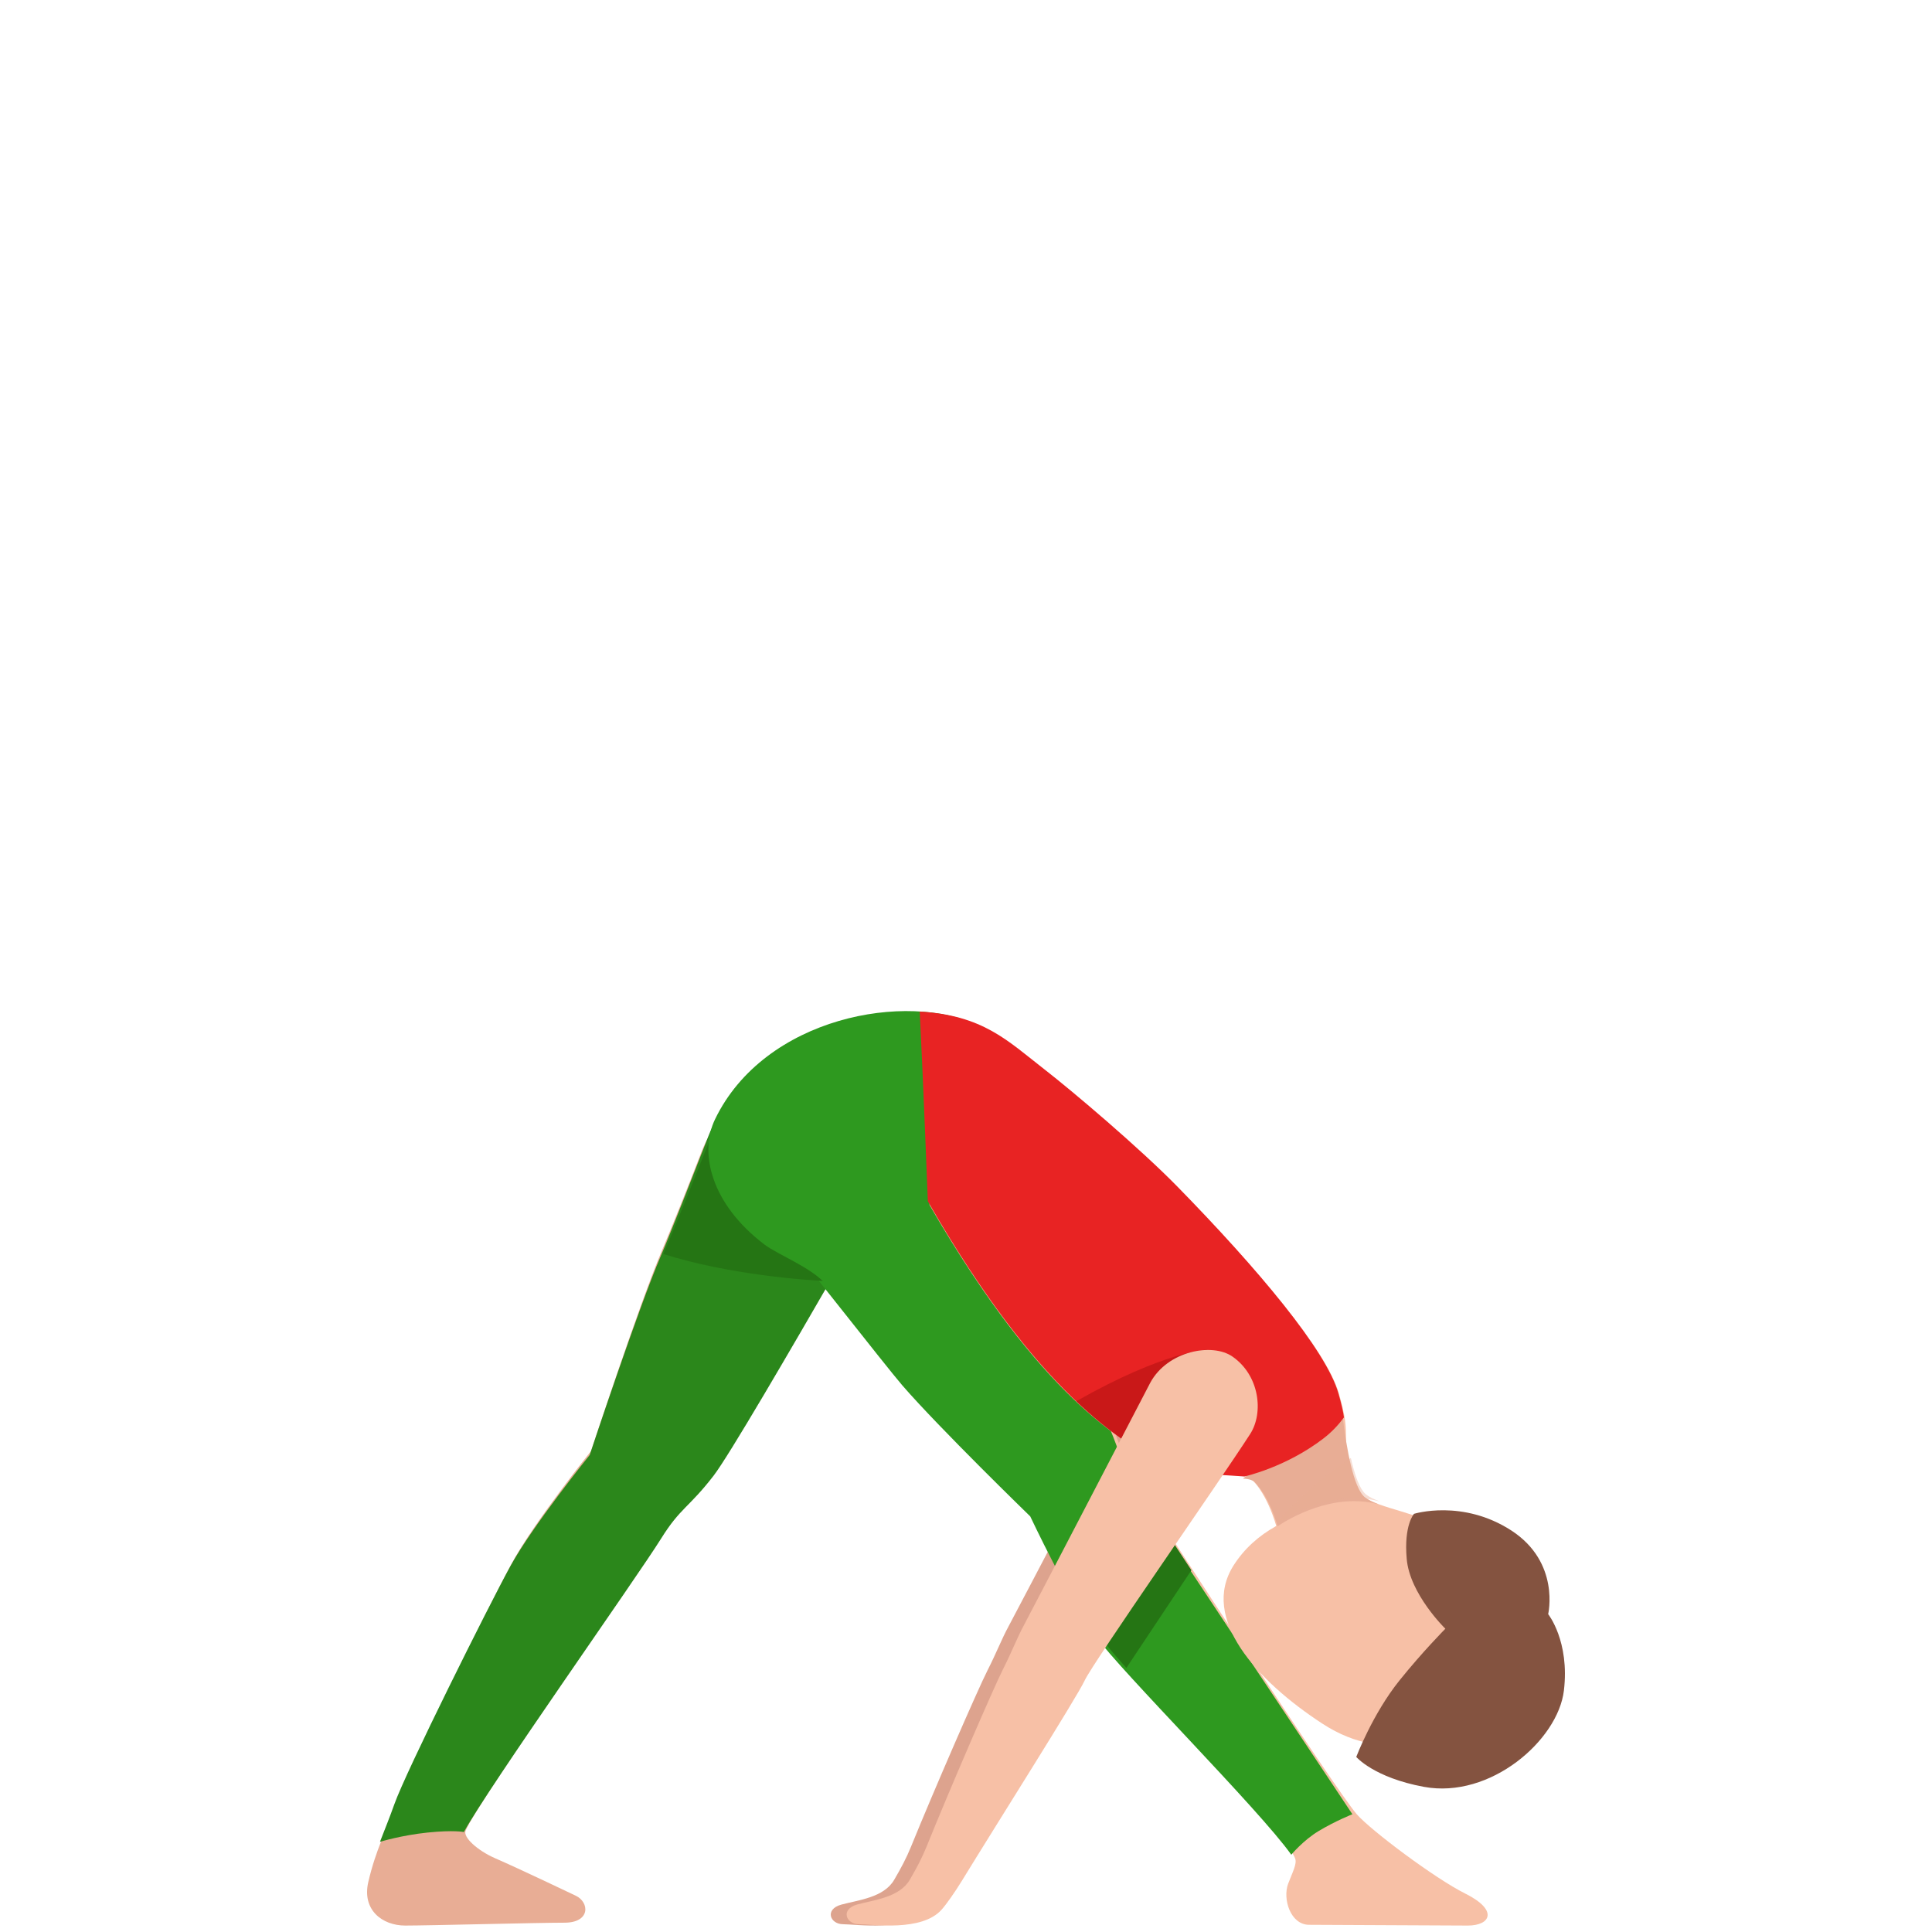 <svg width="300" height="300" viewBox="0 0 300 300" fill="none" xmlns="http://www.w3.org/2000/svg">
<path d="M191.82 222.995C186.879 230.607 167.363 258.321 166.075 261.075C164.834 263.736 152.284 283.409 146.922 292.112C145.88 293.809 144.498 295.749 143.808 296.516C140.729 300.014 132.978 298.794 130.929 298.794C128.881 298.794 128.002 296.47 130.637 295.749C133.271 295.029 137.228 294.669 138.844 291.903C139.897 290.102 140.729 288.557 141.466 286.744C144.943 278.18 151.897 262.19 153.349 259.355C154.707 256.694 155.515 254.556 156.592 252.569C157.669 250.582 176.272 215.059 176.272 215.059C178.953 210.144 185.908 208.842 189.057 211.015C193.272 213.908 193.962 219.695 191.82 222.995Z" fill="#DDA38E"/>
<path d="M72.302 284.256C74.292 279.571 98.895 244.789 102.863 238.348C105.819 233.558 107.135 233.57 110.963 228.557C114.792 223.545 138.557 181.326 138.557 181.326C141.036 176.302 132.645 173.187 124.836 171.606C117.027 170.025 111.883 171.231 108.903 178.925C106.96 183.961 104.33 190.554 102.77 194.232C99.337 202.289 91.772 225.325 91.772 225.325C91.772 225.325 82.939 236.357 79.494 242.704C76.049 249.04 63.282 274.887 61.525 279.922C59.919 284.49 58.394 287.09 57.195 292.208C56.171 296.552 59.337 299 62.921 299C66.506 299 83.556 298.555 87.641 298.555C91.726 298.555 91.54 295.37 89.398 294.362C87.978 293.695 81.251 290.463 76.794 288.507C74.222 287.371 71.848 285.31 72.302 284.256Z" fill="#E8AD95"/>
<path d="M210.682 281.721C207.343 277.885 181.058 237.52 177.016 231.142C174.006 226.396 174.591 225.207 171.768 219.587C168.945 213.956 139.778 168.542 139.778 168.542C136.346 164.123 110.704 188.2 112.051 187.582C114.699 186.369 117.709 187.255 120.872 190.8C123.343 193.586 137.845 212.113 140.457 215.122C146.197 221.721 160.418 235.467 160.418 235.467C160.418 235.467 166.462 248.235 170.656 254.099C174.838 259.964 199.214 283.621 201.112 288.588C201.428 289.428 200.678 290.757 200.022 292.506C199.144 294.838 200.362 298.883 203.29 298.883C206.219 298.883 224.446 299 227.925 299C231.404 299 232.762 296.645 227.503 294.021C222.817 291.69 212.849 284.204 210.682 281.721Z" fill="#F7C0A6"/>
<path d="M124.737 172.558C116.903 170.987 112.992 168.765 110.004 176.409C108.054 181.412 104.167 191.384 102.603 195.037C99.159 203.042 91.571 225.928 91.571 225.928C91.571 225.928 82.71 236.888 79.255 243.194C75.799 249.489 62.993 275.168 61.23 280.171C60.483 282.277 59.724 284.127 59 286C59 286 62.327 284.976 66.401 284.557C70.476 284.138 72.028 284.476 72.028 284.476C75.811 277.565 98.879 244.975 102.684 238.866C105.65 234.108 106.969 234.119 110.81 229.139C113.133 226.138 122.74 209.639 130.002 197.05C130.83 195.619 133.551 194.467 137.707 195.607C144.629 197.515 138.489 182.215 138.489 182.215C140.987 177.224 132.57 174.129 124.737 172.558Z" fill="#2B871B"/>
<path d="M210 281.716C210 281.716 180.517 237.517 176.495 231.14C173.499 226.395 174.082 225.205 171.273 219.586C168.463 213.955 139.435 168.543 139.435 168.543C136.812 165.139 121.109 178.605 114.604 184.714C112.657 186.545 115.851 186.929 118.066 188.468C118.905 189.051 119.757 189.832 120.619 190.8C123.079 193.587 137.512 212.112 140.111 215.12C145.824 221.719 159.976 235.465 159.976 235.465C159.976 235.465 165.992 248.232 170.165 254.096C173.954 259.424 195.532 280.981 200.51 288C200.51 288 202.352 285.762 204.789 284.304C207.389 282.742 210 281.716 210 281.716Z" fill="#2E991F"/>
<path d="M130 197.924L112.838 172C112.103 172.821 111.427 173.967 110.799 175.54C108.819 180.514 104.873 190.428 103.284 194.06C103.19 194.269 103.095 194.488 103 194.72C113.241 197.97 125.342 198.815 129.372 199C129.585 198.641 129.799 198.283 130 197.924Z" fill="#257514"/>
<path d="M170 253.005C170.206 253.316 170.411 253.627 170.617 253.903C171.394 254.996 172.925 256.791 174.901 259L185 243.823C183.332 241.292 181.813 238.968 180.522 237L170 253.005Z" fill="#257514"/>
<path d="M152 159.265C140.933 153.883 118.728 157.845 111.028 173.806C108.547 178.956 110.352 186.902 118.694 193.243C120.814 194.848 125.975 196.8 128.211 199.398C133.477 205.531 141.072 202.355 149.472 200.588C150.322 200.403 151.126 200.242 151.895 200.068L152 159.265Z" fill="#2E991F"/>
<path d="M193.502 228.975C196.673 231.215 198.177 236.96 198.177 236.96C195.492 238.438 193.201 240.478 191.547 243.081C186.351 251.277 195.076 260.962 205.374 267.669C215.673 274.376 225.636 269.956 229.905 263.214C234.187 256.472 235.263 244.453 224.953 237.746C220.579 234.896 214.134 234.24 211.854 232.458C210.038 231.027 208.962 224.66 208.441 220.603C208.302 219.501 207.885 218.61 207.816 218L193.502 228.975Z" fill="#F7C0A6"/>
<path d="M207.908 216.399C206.012 209.72 195.329 197.095 182.891 184.458C177.053 178.523 166.51 169.649 162.157 166.293C156.389 161.833 149.954 157.291 146.396 158.093C142.769 158.906 144.337 187.106 144.337 187.106C161.888 217.444 174.256 223.623 180.282 227.294C183.98 229.547 195.037 228.595 197.213 230C197.213 230 208.984 226.225 208.996 223.774C209.019 221.312 208.972 220.116 207.908 216.399Z" fill="#F7C0A6"/>
<path d="M214 233.571C213.173 233.256 212.473 232.918 211.968 232.533C210.131 231.087 209.063 224.567 208.558 220.543C208.431 219.54 207.984 218.572 207.926 218L193 229.594C193.574 229.629 194.435 229.699 194.94 230.247C197.271 232.778 198.316 236.79 198.373 237C200.164 235.81 206.973 231.716 214 233.571Z" fill="#E8AD95"/>
<path d="M198.023 237.129C198.023 237.129 198.094 237.082 198.199 237C198.129 237.035 198.07 237.07 198 237.117L198.023 237.129Z" fill="#E8AD95"/>
<path opacity="0.4" d="M214.221 233.129C213.38 232.814 212.668 232.476 212.154 232.091C211.126 231.297 210.344 228.987 209.76 226.385C203.805 230.224 199.577 234.88 198.293 236.385C198.316 236.478 198.34 236.537 198.34 236.56C200.15 235.37 207.074 231.274 214.221 233.129Z" fill="#E8AD95"/>
<path d="M207.833 216.385C205.941 209.676 195.28 196.991 182.867 184.296C177.04 178.333 166.519 169.418 162.175 166.046C156.418 161.565 152.646 157.656 142.814 157.072C143.304 166.501 144.075 186.536 144.075 186.536C161.591 217.015 174.249 223.655 180.251 227.331C182.832 228.917 189.009 228.929 193.225 229.268C193.225 229.268 199.635 227.867 205.474 223.386C206.817 222.36 207.856 221.228 208.685 220.096C208.557 219.127 208.288 217.995 207.833 216.385Z" fill="#E82323"/>
<path d="M179.095 226.606L187.409 209.581C187.409 209.581 180.812 209.791 167.138 217.574C172.194 222.37 176.223 224.867 179.095 226.606Z" fill="#C91818"/>
<path d="M194.124 222.674C189.196 230.317 169.73 258.147 168.445 260.913C167.208 263.585 154.69 283.34 149.342 292.08C148.302 293.784 146.924 295.733 146.235 296.503C143.164 300.015 135.434 298.79 133.39 298.79C131.347 298.79 130.471 296.456 133.098 295.733C135.726 295.009 139.673 294.647 141.284 291.87C142.335 290.062 143.164 288.51 143.9 286.689C147.368 278.089 154.304 262.033 155.752 259.186C157.107 256.514 157.913 254.367 158.987 252.371C160.061 250.376 178.616 214.704 178.616 214.704C181.291 209.768 188.227 208.461 191.368 210.643C195.572 213.549 196.261 219.36 194.124 222.674Z" fill="#F7C0A6"/>
<path d="M240.399 250.644C240.399 250.644 243.762 254.833 242.84 262.523C241.917 270.213 231.431 279.373 221.097 277.459C213.331 276.024 210.599 272.815 210.599 272.815C210.599 272.815 213.144 266.117 217.313 260.936C220.875 256.502 224.436 252.908 224.436 252.908C224.436 252.908 218.913 247.552 218.434 242.067C217.967 236.805 219.567 235.066 219.567 235.066C219.567 235.066 227.099 232.732 234.701 237.668C242.302 242.627 240.399 250.644 240.399 250.644Z" fill="#845340"/>
</svg>
